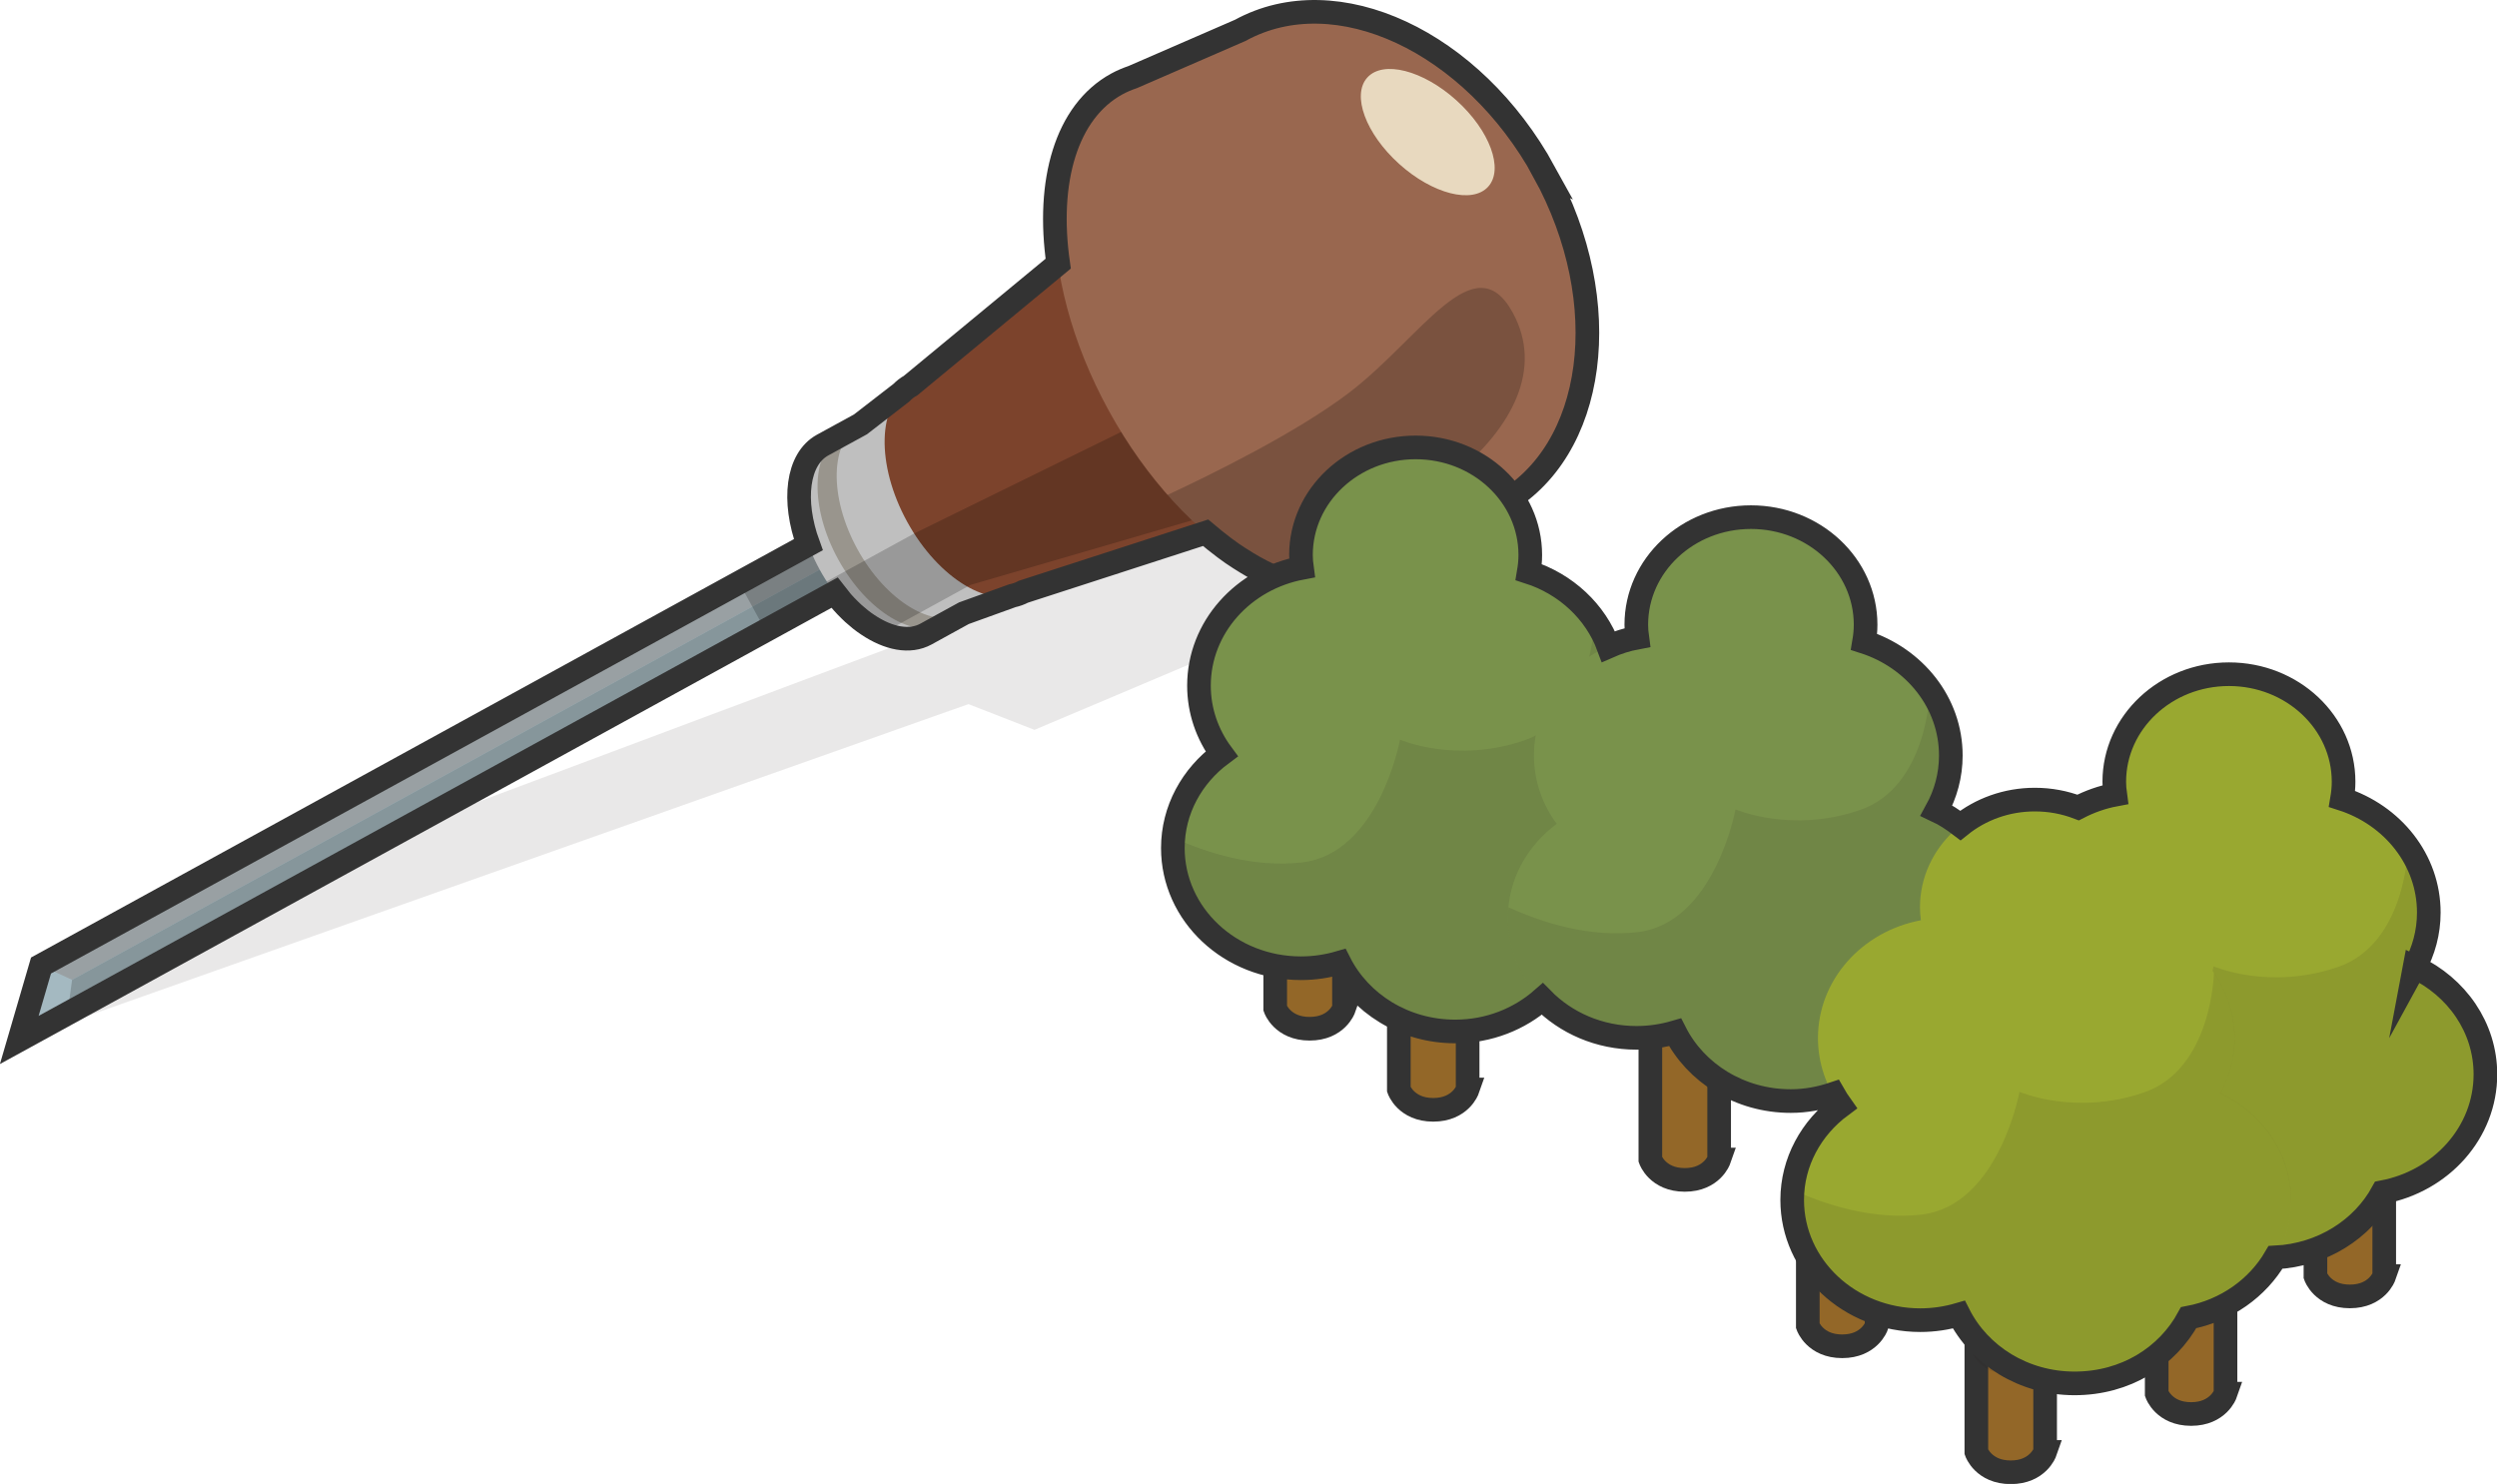 <?xml version="1.0" encoding="UTF-8"?>
<svg id="_レイヤー_2" data-name="レイヤー 2" xmlns="http://www.w3.org/2000/svg" viewBox="0 0 211.26 125.57">
  <defs>
    <style>
      .cls-1 {
        fill: #99674f;
      }

      .cls-1, .cls-2, .cls-3, .cls-4, .cls-5, .cls-6, .cls-7, .cls-8, .cls-9, .cls-10, .cls-11, .cls-12, .cls-13 {
        stroke-width: 0px;
      }

      .cls-2 {
        fill: #231815;
        opacity: .1;
      }

      .cls-3 {
        fill: #7c432c;
      }

      .cls-4 {
        fill: #79924b;
      }

      .cls-5 {
        fill: #86969b;
      }

      .cls-6 {
        fill: #99958d;
      }

      .cls-7 {
        fill: #e8d9bf;
      }

      .cls-8 {
        opacity: .2;
      }

      .cls-9 {
        fill: #bfbfbf;
      }

      .cls-10 {
        fill: #a4b9c1;
      }

      .cls-14 {
        fill: none;
        stroke: #333;
        stroke-miterlimit: 10;
        stroke-width: 2px;
      }

      .cls-11 {
        fill: #936728;
      }

      .cls-12 {
        fill: #99a0a3;
      }

      .cls-13 {
        fill: #99a830;
      }
    </style>
  </defs>
  <g id="_002_Main" data-name="002_Main">
    <g id="Islands">
      <g id="_03_製品の星" data-name="03_製品の星">
        <g id="_堀道具" data-name="堀道具">
          <g>
            <polygon class="cls-2" points="1.64 88.01 81.94 59.58 87.52 61.76 117.5 49.08 113.89 31.14 89.79 32.63 78.62 43.11 78.37 53.66 3.47 81.7 1.64 88.01"/>
            <g>
              <g>
                <g>
                  <polygon class="cls-10" points="70.86 44.72 3.47 81.7 1.64 88.01 72.11 49.33 70.86 44.72"/>
                  <polygon class="cls-12" points="3.47 81.7 6.1 82.91 72.55 46.45 71.57 44.34 3.47 81.7"/>
                  <polygon class="cls-5" points="6.1 82.91 5.71 85.77 73.8 48.41 72.55 46.45 6.1 82.91"/>
                </g>
                <rect class="cls-8" x="62.92" y="46.17" width="11.78" height="4.64" transform="translate(-14.84 39.08) rotate(-28.75)"/>
                <g>
                  <path class="cls-9" d="M80.36,48.8c-.09-1.75-.67-3.75-1.73-5.69-1.06-1.94-2.44-3.5-3.87-4.52l-1.59-2.9-3.57,1.96c-2.56,1.41-2.68,6.13-.25,10.55,2.42,4.42,6.47,6.86,9.03,5.45l3.57-1.96-1.59-2.9Z"/>
                  <path class="cls-6" d="M81.93,47.94c-.09-1.75-.67-3.75-1.73-5.69-1.06-1.94-2.44-3.5-3.87-4.52l-1.59-2.9-3.57,1.96c-2.56,1.41-2.68,6.13-.25,10.55,2.42,4.42,6.47,6.86,9.03,5.45l3.57-1.96-1.59-2.9Z"/>
                  <ellipse class="cls-9" cx="77.18" cy="43.91" rx="5.29" ry="9.13" transform="translate(-11.61 42.54) rotate(-28.75)"/>
                  <polygon class="cls-9" points="72.79 35.91 77.03 32.63 86.61 50.09 81.57 51.91 72.79 35.91"/>
                  <ellipse class="cls-3" cx="81.82" cy="41.36" rx="5.78" ry="9.96" transform="translate(-9.81 44.46) rotate(-28.75)"/>
                  <ellipse class="cls-3" cx="100.44" cy="31.14" rx="8.13" ry="14.01" transform="translate(-2.59 52.16) rotate(-28.75)"/>
                  <polygon class="cls-3" points="93.7 18.86 77.03 32.63 86.61 50.09 107.18 43.42 93.7 18.86"/>
                </g>
                <path class="cls-8" d="M100.23,33.91l-22.88,11.23-7.41,4.06c1.36,2.1,3.08,3.63,4.74,4.37l7.44-4.08,22.98-6.7-4.87-8.88Z"/>
                <path class="cls-1" d="M118.73,48.25l8.22-5.55c8.13-4.46,9.79-17.06,3.71-28.14-6.08-11.08-17.6-16.45-25.73-11.99l-9.09,3.95c-.47.16-.92.35-1.36.59-6.72,3.69-7.02,16.08-.66,27.66,6.36,11.59,16.97,17.99,23.69,14.3.44-.24.85-.52,1.23-.83Z"/>
                <ellipse class="cls-7" cx="120.79" cy="11.17" rx="3.62" ry="6.89" transform="translate(31.57 93.36) rotate(-47.93)"/>
                <path class="cls-8" d="M127.98,26.44c-3.23-5.88-7.71,2.11-13.84,6.79-4.44,3.38-11.69,6.94-15.37,8.65,3.1,3.51,6.56,6.06,9.89,7.33,4.07-2.23,11.73-6.82,14.5-9.11,4.75-3.92,7.44-8.88,4.82-13.66Z"/>
              </g>
              <path class="cls-14" d="M130.66,14.56c-6.08-11.08-17.6-16.45-25.73-11.99l-9.09,3.95c-.47.16-.92.35-1.36.59-4.28,2.35-5.95,8.24-4.95,15.2l-12.49,10.32c-.3.16-.55.37-.79.61l-3.45,2.67-3.2,1.75c-2.15,1.18-2.57,4.71-1.21,8.43L3.47,81.7l-1.84,6.3,4.07-2.23h0l64.91-35.62c.13.17.27.34.4.5,0,0,0,.01.01.02.18.22.37.43.56.63,0,0,.01.01.02.02.19.2.39.39.58.57,0,0,0,0,.01.01.2.18.4.35.6.51,0,0,0,0,0,0,.2.16.41.31.62.45,0,0,0,0,0,0,1.75,1.18,3.56,1.55,4.94.79l1.58-.87s0,0,0,0l1.62-.89,4.1-1.48c.33-.07.64-.18.94-.34l15.41-4.99c.52.44,1.04.86,1.56,1.25.03.02.05.04.08.06.4.3.8.58,1.21.84.02.01.03.02.05.03.39.25.78.49,1.17.71.03.02.06.03.09.05.39.22.78.42,1.17.6.05.02.1.05.15.07.39.18.78.35,1.16.5h0c3.21,1.22,6.3,1.27,8.84-.12.44-.24.85-.52,1.23-.83l8.22-5.55c8.13-4.46,9.79-17.06,3.71-28.14Z"/>
            </g>
          </g>
          <g>
            <g>
              <path class="cls-11" d="M158.77,112.2s-.6,1.72-2.91,1.72-2.91-1.72-2.91-1.72v-14.64h5.82v14.64Z"/>
              <path class="cls-11" d="M145.45,98.12s-.6,1.72-2.91,1.72-2.91-1.72-2.91-1.72v-14.64h5.82v14.64Z"/>
              <path class="cls-11" d="M124.17,92.19s-.6,1.72-2.91,1.72-2.91-1.72-2.91-1.72v-14.64h5.82v14.64Z"/>
              <path class="cls-11" d="M113.71,85.33s-.6,1.72-2.91,1.72-2.91-1.72-2.91-1.72v-14.64h5.82v14.64Z"/>
              <path class="cls-11" d="M201.72,107.98s-.6,1.72-2.91,1.72-2.91-1.72-2.91-1.72v-14.64h5.82v14.64Z"/>
              <path class="cls-11" d="M173.03,122.86s-.6,1.72-2.91,1.72-2.91-1.72-2.91-1.72v-14.64h5.82v14.64Z"/>
              <path class="cls-11" d="M188.29,117.93s-.6,1.72-2.91,1.72-2.91-1.72-2.91-1.72v-14.64h5.82v14.64Z"/>
            </g>
            <g>
              <path class="cls-14" d="M158.77,112.2s-.6,1.72-2.91,1.72-2.91-1.72-2.91-1.72v-14.64h5.82v14.64Z"/>
              <path class="cls-14" d="M145.45,98.12s-.6,1.72-2.91,1.72-2.91-1.72-2.91-1.72v-14.64h5.82v14.64Z"/>
              <path class="cls-14" d="M124.17,92.19s-.6,1.72-2.91,1.72-2.91-1.72-2.91-1.72v-14.64h5.82v14.64Z"/>
              <path class="cls-14" d="M113.71,85.33s-.6,1.72-2.91,1.72-2.91-1.72-2.91-1.72v-14.64h5.82v14.64Z"/>
              <path class="cls-14" d="M201.72,107.98s-.6,1.72-2.91,1.72-2.91-1.72-2.91-1.72v-14.64h5.82v14.64Z"/>
              <path class="cls-14" d="M173.03,122.86s-.6,1.72-2.91,1.72-2.91-1.72-2.91-1.72v-14.64h5.82v14.64Z"/>
              <path class="cls-14" d="M188.29,117.93s-.6,1.72-2.91,1.72-2.91-1.72-2.91-1.72v-14.64h5.82v14.64Z"/>
            </g>
            <path class="cls-4" d="M103.32,63.81c-1.21-1.64-1.92-3.63-1.92-5.77,0-4.93,3.74-9.04,8.71-9.97-.05-.36-.08-.72-.08-1.09,0-5.03,4.34-9.1,9.7-9.1,5.36,0,9.7,4.08,9.7,9.1,0,.49-.05.97-.13,1.45,4.27,1.37,7.34,5.15,7.34,9.62,0,1.68-.44,3.26-1.21,4.66,3.55,1.67,5.99,5.11,5.99,9.08,0,4.92-3.73,9.03-8.69,9.97-1.79,3.3-5.44,5.56-9.65,5.56-4.33,0-8.05-2.38-9.79-5.82-1.03.3-2.12.47-3.26.47-5.99,0-10.84-4.55-10.84-10.17,0-3.24,1.62-6.11,4.13-7.97Z"/>
            <path class="cls-2" d="M141.43,71.78c0-3.98-2.44-7.41-5.99-9.08.77-1.4,1.21-2.98,1.21-4.66,0-2.04-.65-3.94-1.75-5.53,0,.02-.15,8.16-5.94,10.14-5.8,1.99-10.51-.06-10.51-.06,0,0-1.77,9.65-8.31,10.39-4.01.45-7.94-.76-10.9-2.11-.03.3-.05.61-.05.92,0,5.62,4.85,10.17,10.84,10.17,1.14,0,2.23-.17,3.26-.47,1.74,3.44,5.46,5.82,9.79,5.82s7.86-2.26,9.65-5.56c4.95-.94,8.69-5.04,8.69-9.97Z"/>
            <path class="cls-4" d="M131.7,69.7c-1.21-1.64-1.92-3.63-1.92-5.77,0-4.93,3.74-9.04,8.71-9.97-.05-.36-.08-.72-.08-1.09,0-5.03,4.34-9.1,9.7-9.1,5.36,0,9.7,4.08,9.7,9.1,0,.49-.05.97-.13,1.45,4.27,1.37,7.34,5.15,7.34,9.62,0,1.68-.44,3.26-1.21,4.66,3.55,1.67,5.99,5.11,5.99,9.08,0,4.92-3.73,9.03-8.69,9.97-1.79,3.3-5.44,5.56-9.65,5.56-4.33,0-8.05-2.38-9.79-5.82-1.03.3-2.12.47-3.26.47-5.99,0-10.84-4.55-10.84-10.17,0-3.24,1.62-6.11,4.13-7.97Z"/>
            <path class="cls-2" d="M169.81,77.68c0-3.98-2.44-7.41-5.99-9.08.77-1.4,1.21-2.98,1.21-4.66,0-2.04-.65-3.94-1.75-5.53,0,.02-.15,8.16-5.94,10.14-5.8,1.99-10.51-.06-10.51-.06,0,0-1.77,9.65-8.31,10.39-4.01.45-7.94-.76-10.9-2.11-.03.3-.05.61-.05.92,0,5.62,4.85,10.17,10.84,10.17,1.14,0,2.23-.17,3.26-.47,1.74,3.44,5.46,5.82,9.79,5.82s7.86-2.26,9.65-5.56c4.95-.94,8.69-5.04,8.69-9.97Z"/>
            <path class="cls-13" d="M172.15,82.99c-1.21-1.64-1.92-3.63-1.92-5.77,0-4.93,3.74-9.04,8.71-9.97-.05-.36-.08-.72-.08-1.09,0-5.03,4.34-9.1,9.7-9.1s9.7,4.08,9.7,9.1c0,.49-.05.97-.13,1.45,4.27,1.37,7.34,5.15,7.34,9.62,0,1.68-.44,3.26-1.21,4.66,3.55,1.67,5.99,5.11,5.99,9.08,0,4.92-3.73,9.03-8.69,9.97-1.79,3.3-5.44,5.56-9.65,5.56-4.33,0-8.05-2.38-9.79-5.82-1.03.3-2.12.47-3.26.47-5.99,0-10.84-4.55-10.84-10.17,0-3.24,1.62-6.11,4.13-7.97Z"/>
            <path class="cls-2" d="M210.26,90.96c0-3.98-2.44-7.41-5.99-9.08.77-1.4,1.21-2.98,1.21-4.66,0-2.04-.65-3.94-1.75-5.53,0,.02-.15,8.16-5.94,10.14-5.8,1.99-10.51-.06-10.51-.06,0,0-1.77,9.65-8.31,10.39-4.01.45-7.94-.76-10.9-2.11-.03.3-.05.61-.05.92,0,5.62,4.85,10.17,10.84,10.17,1.14,0,2.23-.17,3.26-.47,1.74,3.44,5.46,5.82,9.79,5.82s7.86-2.26,9.65-5.56c4.95-.94,8.69-5.04,8.69-9.97Z"/>
            <path class="cls-2" d="M172.72,114.51s-.6,1.72-2.91,1.72-2.91-1.72-2.91-1.72v-14.64h5.82v14.64Z"/>
            <path class="cls-13" d="M155.73,93.61c-1.21-1.64-1.92-3.63-1.92-5.77,0-4.93,3.74-9.04,8.71-9.97-.05-.36-.08-.72-.08-1.09,0-5.03,4.34-9.1,9.7-9.1s9.7,4.08,9.7,9.1c0,.49-.05.97-.13,1.45,4.27,1.37,7.34,5.15,7.34,9.62,0,1.68-.44,3.26-1.21,4.66,3.55,1.67,5.99,5.11,5.99,9.08,0,4.92-3.73,9.03-8.69,9.97-1.79,3.3-5.44,5.56-9.65,5.56-4.33,0-8.05-2.38-9.79-5.82-1.03.3-2.12.47-3.26.47-5.99,0-10.84-4.55-10.84-10.17,0-3.24,1.62-6.11,4.13-7.97Z"/>
            <path class="cls-2" d="M193.84,101.58c0-3.98-2.44-7.41-5.99-9.08.77-1.4,1.21-2.98,1.21-4.66,0-2.04-.65-3.94-1.75-5.53,0,.02-.15,8.16-5.94,10.14-5.8,1.99-10.51-.06-10.51-.06,0,0-1.77,9.65-8.31,10.39-4.01.45-7.94-.76-10.9-2.11-.03.3-.05.61-.05.92,0,5.62,4.85,10.17,10.84,10.17,1.14,0,2.23-.17,3.26-.47,1.74,3.44,5.46,5.82,9.79,5.82s7.86-2.26,9.65-5.56c4.95-.94,8.69-5.04,8.69-9.97Z"/>
            <path class="cls-14" d="M204.28,81.88c.77-1.4,1.21-2.98,1.21-4.66,0-4.47-3.07-8.25-7.34-9.62.08-.47.13-.95.13-1.45,0-5.03-4.34-9.1-9.7-9.1s-9.7,4.08-9.7,9.1c0,.37.03.73.08,1.09-1.12.21-2.17.59-3.14,1.09-1.13-.43-2.36-.67-3.66-.67-2.41,0-4.61.83-6.3,2.19-.63-.48-1.29-.92-2.02-1.26.77-1.4,1.21-2.98,1.21-4.66,0-4.47-3.07-8.25-7.34-9.62.08-.47.13-.95.13-1.45,0-5.03-4.34-9.1-9.7-9.1s-9.7,4.08-9.7,9.1c0,.37.03.73.08,1.09-.86.16-1.67.42-2.44.76-1.09-2.95-3.59-5.29-6.74-6.3.08-.47.13-.95.13-1.45,0-5.03-4.34-9.1-9.7-9.1s-9.7,4.08-9.7,9.1c0,.37.03.73.08,1.09-4.97.93-8.71,5.04-8.71,9.97,0,2.14.71,4.13,1.92,5.77-2.51,1.86-4.13,4.74-4.13,7.97,0,5.62,4.85,10.17,10.84,10.17,1.14,0,2.23-.17,3.26-.47,1.74,3.44,5.46,5.82,9.79,5.82,2.86,0,5.43-1.05,7.37-2.75,1.98,2.02,4.81,3.29,7.97,3.29,1.14,0,2.23-.17,3.26-.47,1.74,3.44,5.46,5.82,9.79,5.82,1.27,0,2.48-.23,3.61-.61.2.35.41.69.64,1.01-2.51,1.86-4.13,4.74-4.13,7.97,0,5.62,4.85,10.17,10.84,10.17,1.14,0,2.23-.17,3.26-.47,1.74,3.44,5.46,5.82,9.79,5.82s7.86-2.26,9.65-5.56c3.18-.6,5.84-2.51,7.35-5.1,3.96-.2,7.36-2.38,9.07-5.52,4.95-.94,8.69-5.04,8.69-9.97,0-3.98-2.44-7.41-5.99-9.08Z"/>
          </g>
        </g>
      </g>
    </g>
  </g>
</svg>